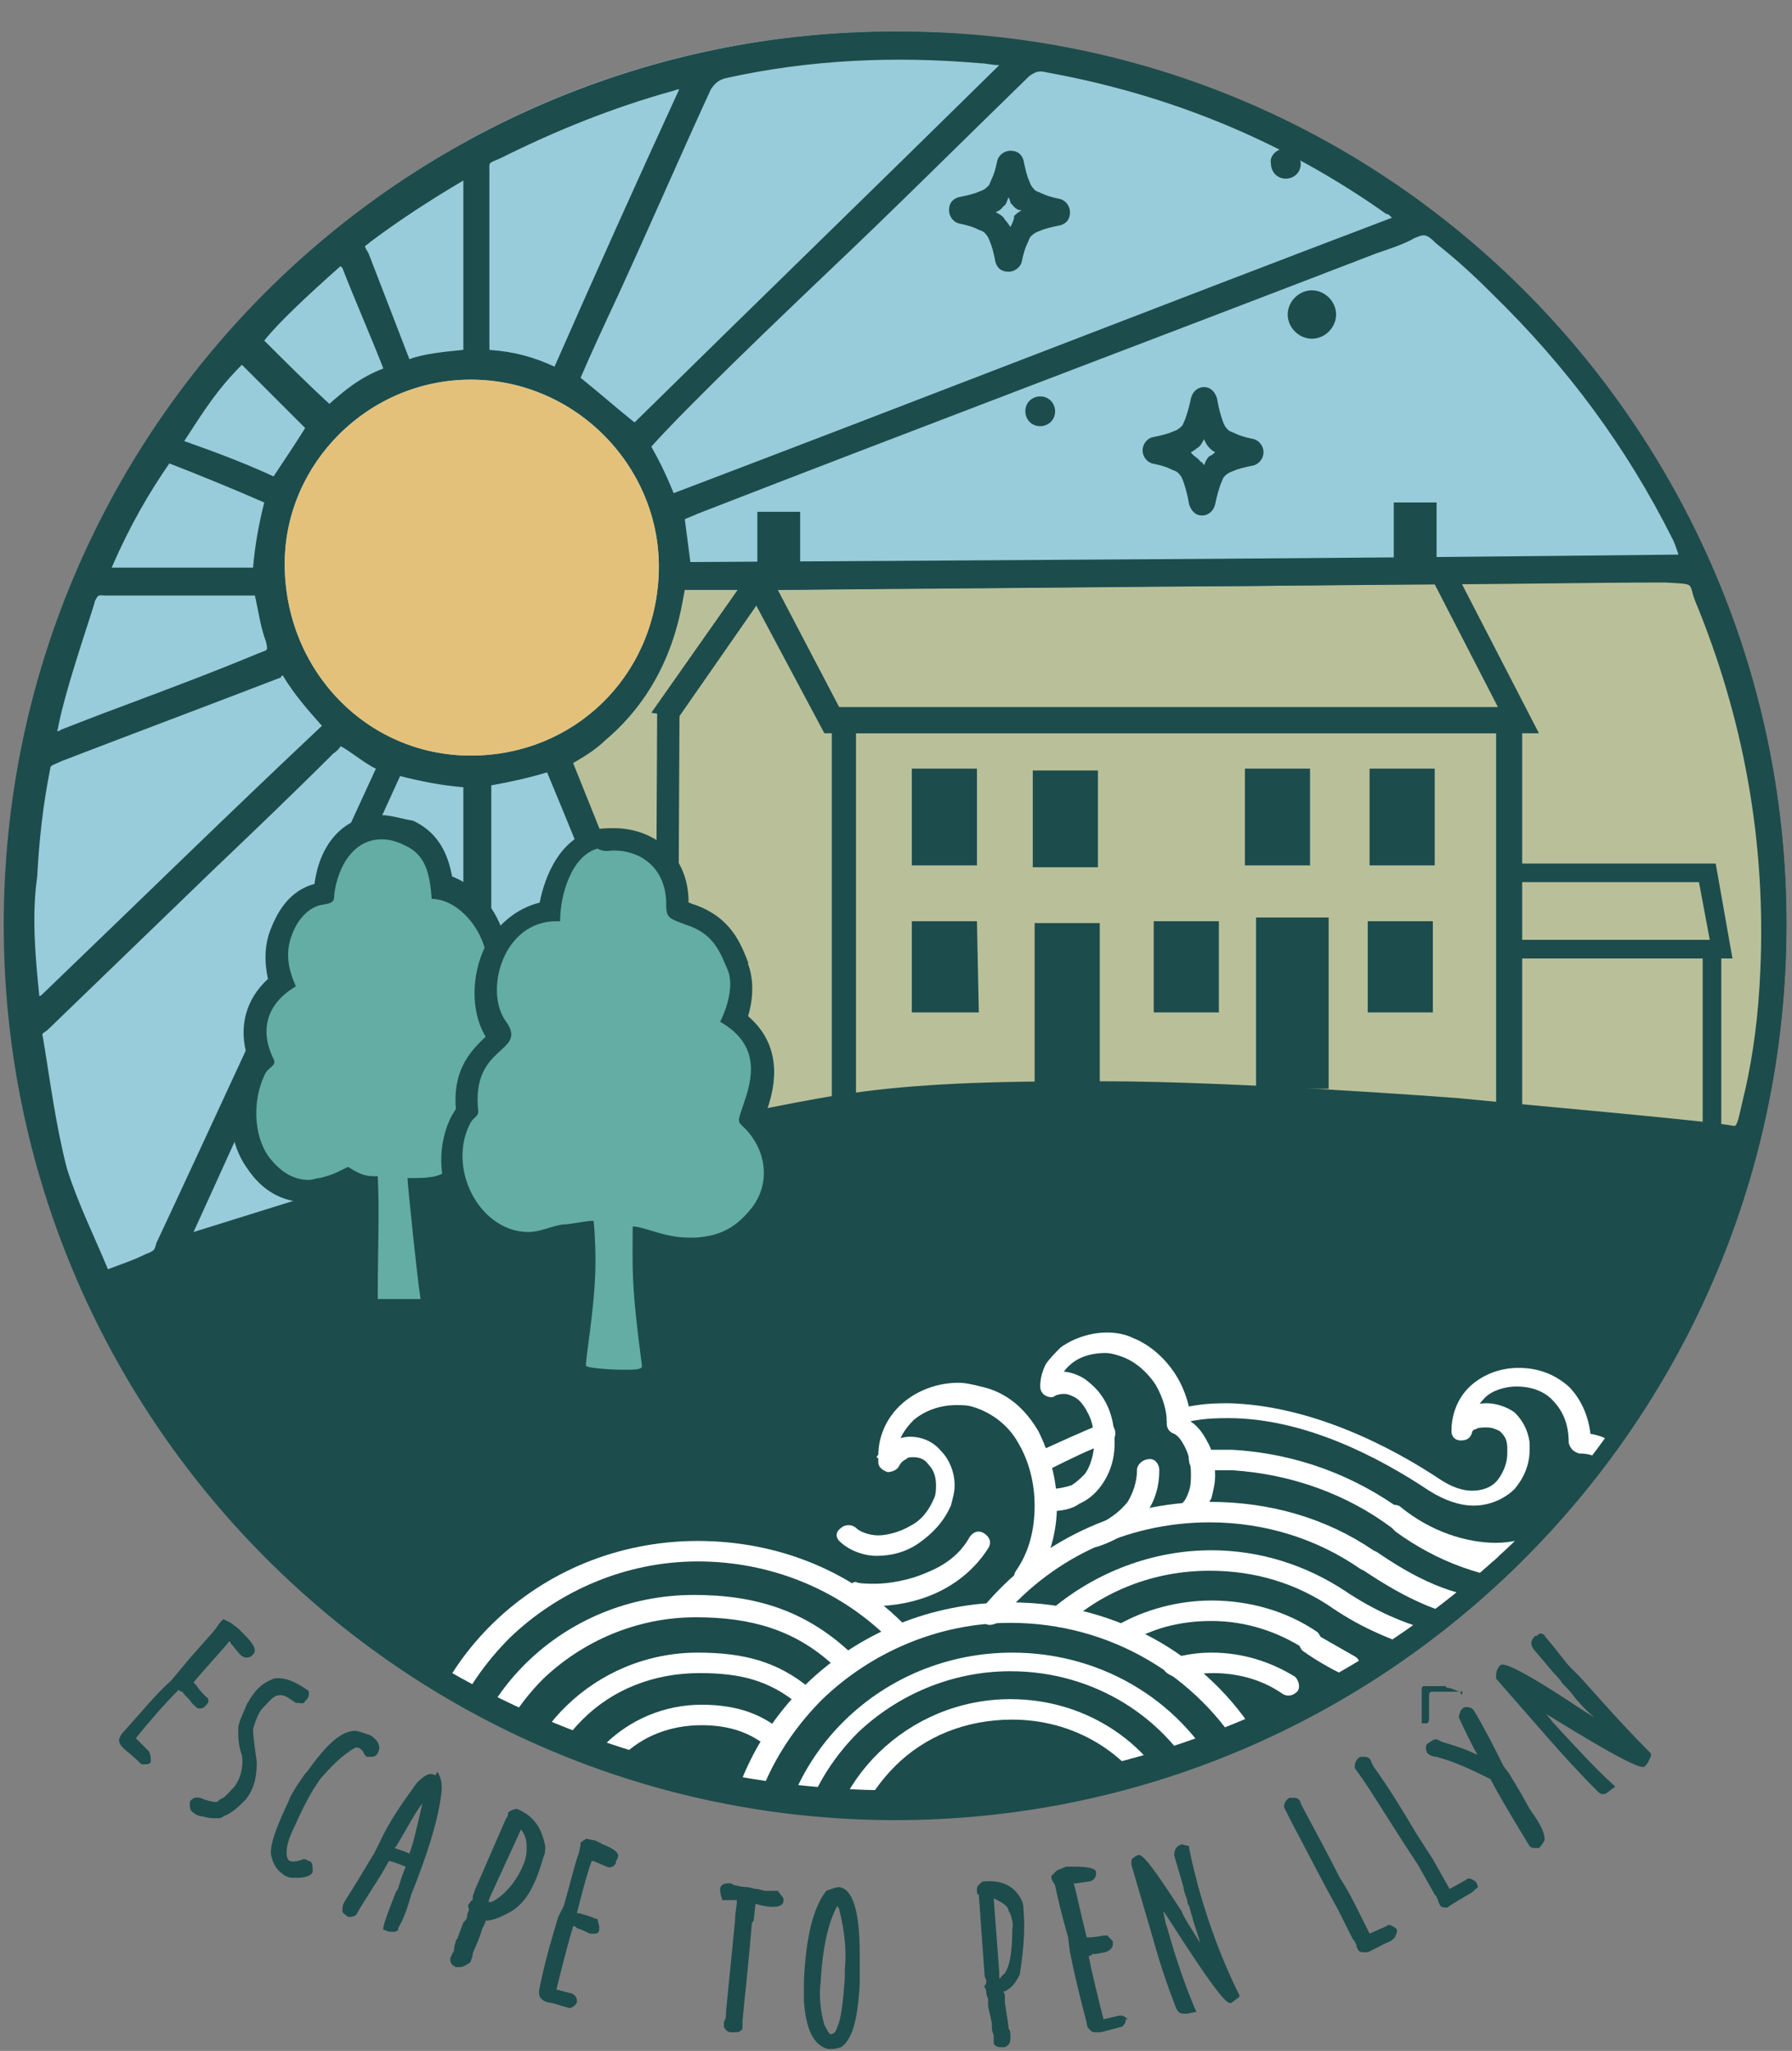 <?xml version="1.0" encoding="utf-8"?>
<!-- Generator: Adobe Illustrator 28.0.0, SVG Export Plug-In . SVG Version: 6.00 Build 0)  -->
<svg version="1.1" id="Layer_1" xmlns="http://www.w3.org/2000/svg" xmlns:xlink="http://www.w3.org/1999/xlink" x="0px" y="0px"
	 viewBox="0 0 96.3 110.2" style="enable-background:new 0 0 96.3 110.2;" xml:space="preserve">
<rect x="0" y="0" width="96.3" height="110.2" fill="#808080" stroke="none"/>
<style type="text/css">
	.st0{fill:#99CCDA;}
	.st1{fill:#1D4C4C;}
	.st2{fill:#B9C099;}
	.st3{fill:#63ADA4;}
	.st4{clip-path:url(#SVGID_00000101066656412184622610000002651242556146631579_);}
	.st5{fill:#FFFFFF;}
	.st6{fill:#E4C17B;}
</style>
<g>
	<g id="G9dMAg.tif_00000168821896954115763680000008926120086645292451_">
		<g>
			<g>
				<path class="st0" d="M48,1.7C21.5,1.7,0.4,23.3,0.4,49.4c0,26.7,21.1,48.2,47.4,48.2c26.8,0.1,47.8-21.7,47.9-48
					C95.7,23.4,74.6,1.7,48,1.7z"/>
			</g>
			<g>
				<path class="st1" d="M48.2,1.7C74.9,1.6,96.1,23.5,96,49.8c-0.1,26.2-21.1,48-48,47.9C21.7,97.7,0.4,76.2,0.5,49.5
					C0.5,23.4,21.6,1.6,48.2,1.7z M90.2,29.8c-0.1-0.3-0.2-0.6-0.3-0.8c-2.5-5-5.7-9.3-9.7-13.2c-1.2-1.2-2-1.9-3-2.7
					c-0.6-0.6-0.7-0.5-1.2-0.3c-0.5,0.3-1.4,0.6-2,0.8c-12.2,4.7-24.4,9.3-36.5,14c-0.2,0.1-0.5,0.2-0.7,0.3
					c0.1,0.8,0.2,1.5,0.3,2.3C54.6,30.1,72.5,30,90.2,29.8z M74.8,11.7c-0.2-0.2-0.2-0.2-0.3-0.2C69,7.6,62.9,5.1,56.3,3.9
					c-0.4-0.1-0.6-0.1-1,0.2c-3.6,3.5-7.2,7.1-10.9,10.6c-2.2,2.1-4.4,4.2-6.6,6.4c-1,1-1.9,1.9-2.8,2.9c0.4,0.7,0.8,1.5,1.2,2.5
					C49.1,21.6,61.9,16.6,74.8,11.7z M25.3,20.4c-5.5,0-10,4.5-10,9.9c0,5.7,4.4,10.3,10,10.3c5.5,0,9.9-4.2,10.1-9.8
					C35.6,25.2,31,20.4,25.3,20.4z M5.8,68.2c0.8-0.3,1.4-0.5,2-0.8c0.5-0.2,0.5-0.2,0.6-0.6c1.7-3.6,11.4-24.6,11.8-25.5
					c-0.5-0.2-1.6-1.1-1.9-1.2c0,0-0.1,0.2-0.4,0.4c-2.1,2.1-4.3,4.2-6.5,6.3c-2.9,2.8-5.9,5.7-8.8,8.5c-0.2,0.2-0.4,0.2-0.3,0.4
					c0.4,2.4,0.7,4.8,1.3,7.1C4.2,64.7,5.1,66.5,5.8,68.2z M24.9,61.7c0-6.5,0-13,0-19.4c-1.2-0.1-2.2-0.3-3.4-0.6
					c-3.7,8.1-7.4,16.4-11.1,24.5C15.2,64.7,20,63.2,24.9,61.7z M53.7,3.5c-0.4,0-0.7-0.1-1-0.1C48.1,3,43.5,3.2,39,4.2
					c-0.4,0.1-0.6,0.3-0.8,0.6c-1.7,3.7-3.3,7.4-5,11.1c-0.7,1.5-1.4,3-2,4.4c1,0.8,1.9,1.6,2.9,2.4C40.5,16.4,47.1,10,53.7,3.5z
					 M36.8,59.6c-2.5-6-4.9-12.1-7.4-18.1c-1,0.3-1.9,0.5-3,0.7c0,6.4,0,12.8,0,19.2C29.9,60.8,33.3,60.2,36.8,59.6z M2.1,53.4
					c0,0.1,0,0.2,0.2,0c5-4.8,10-9.7,15-14.4c-0.8-0.9-1.5-1.7-2.1-2.7c0,0-0.1,0-0.1,0.1c-3.9,1.5-7.9,3-11.8,4.5
					c-0.4,0.2-0.6,0.2-0.6,0.4c-0.4,2-0.6,3.9-0.7,5.8C1.7,49.2,1.9,51.4,2.1,53.4z M36.5,4.8c-0.2,0-0.3,0.1-0.4,0.1
					c-3.2,0.9-6.2,2.1-9.2,3.6c-0.7,0.3-0.6,0.2-0.6,0.7c0,3,0,6.1,0,9.1c0,0.2,0,0.4,0,0.5c1.4,0.1,2.4,0.4,3.5,0.9
					C32,14.7,34.2,9.8,36.5,4.8z M3.1,39.2c-0.1,0.2,0.2,0,0.2,0s2.3-0.9,3.4-1.3c2.4-0.9,4.8-1.8,7.2-2.8c0.5-0.2,0.5-0.1,0.4-0.6
					c-0.3-0.8-0.4-1.6-0.6-2.5c0,0,0,0-0.1,0c-2.6,0-5.3,0-7.9,0c-0.4,0-0.4-0.1-0.6,0.3C5,32.8,3.5,37,3.1,39.2z M24.9,9.7
					C24.8,9.6,24.8,9.6,24.9,9.7c-1.7,1-3.4,2.1-5,3.3c-0.3,0.3-0.4,0.1-0.1,0.6c0.7,1.8,2.2,5.7,2.2,5.7c0.8-0.3,1.9-0.4,2.9-0.5
					C24.9,15.8,24.9,12.8,24.9,9.7z M14.2,27c-1.6-0.7-3.3-1.4-5.1-2.1C8,26.5,7,28.2,6,30.5c2.7,0,5.2,0,7.6,0
					C13.7,29.3,13.9,28.2,14.2,27z M20.6,19.8c-0.7-1.8-1.5-3.6-2.2-5.4c-0.1-0.1,0,0-0.1-0.1c-1.8,1.6-3.3,3-4.1,4
					c1,1,2.3,2.3,3.5,3.4C18.5,21,19.3,20.3,20.6,19.8z M14.7,25.6c0.6-0.9,1.2-1.8,1.7-2.6c-1.1-1.1-2.2-2.2-3.4-3.4
					c-1.3,1.3-2,2.4-3.1,4.1C11.6,24.3,13.2,24.9,14.7,25.6z"/>
			</g>
		</g>
	</g>
	<g>
		<path class="st2" d="M91.1,32.3c-0.4-1,0.1-0.9-1.6-1c-4.2,0-8.6,0.1-12.9,0.1c-4.1,0-8.2,0.1-12.3,0.1c-4.3,0-8.7,0.1-13,0.1
			c-3.8,0-7.5,0.1-11.3,0.1c-1.1,0-2.1,0-3.2,0c-0.2,0.9-0.6,5-4.3,8.1c-0.4,0.4-1,0.8-1.7,1.2c2.5,6.2,4.9,12.3,7.4,18.5
			c0.2,0.4,0.1,0.6,0.4,0.5c2.8-0.4,5.2-1.1,9.1-1.5c3.9-0.4,8-0.4,11.6-0.4c7.2,0,19,0.9,19,0.9c4,0.4,13.3,1.2,14.9,1.5
			c0.2,0,0.3-0.8,0.6-2c0.4-1.8,0.7-3.9,0.8-6.4C94.9,45.2,93.7,38.6,91.1,32.3z"/>
	</g>
	<g>
		<g>
			<path class="st1" d="M81.8,61.2l-37.1-0.8V38h37.1V61.2z M46,59l34.4,0.7V39.4H46V59z"/>
		</g>
		<g>
			<path class="st1" d="M82.7,39.4H44.3l-4.8-9l38.4-0.3L82.7,39.4z M45.1,38h35.4l-3.4-6.6l-35.3,0.3L45.1,38z"/>
		</g>
		<g>
			<rect x="67.5" y="49.3" class="st1" width="3.9" height="9.2"/>
		</g>
		<g>
			<rect x="40.7" y="27.5" class="st1" width="2.3" height="4"/>
		</g>
		<g>
			<rect x="74.9" y="27" class="st1" width="2.3" height="4"/>
		</g>
		<g>
			<rect x="49" y="41.3" class="st1" width="3.5" height="5.2"/>
		</g>
		<g>
			<rect x="73.6" y="41.3" class="st1" width="3.5" height="5.2"/>
		</g>
		<g>
			<rect x="66.9" y="41.3" class="st1" width="3.5" height="5.2"/>
		</g>
		<g>
			<rect x="55.5" y="41.4" class="st1" width="3.5" height="5.2"/>
		</g>
		<g>
			<rect x="73.5" y="49.5" class="st1" width="3.5" height="4.9"/>
		</g>
		<g>
			<rect x="62" y="49.5" class="st1" width="3.5" height="4.9"/>
		</g>
		<g>
			<path class="st1" d="M52.6,54.4H49c0,0,0,0,0,0v-4.9c0,0,0,0,0,0h3.5c0,0,0,0,0,0L52.6,54.4C52.6,54.4,52.6,54.4,52.6,54.4z"/>
		</g>
	</g>
	<g>
		<path class="st3" d="M20.2,70.4h-0.6c0,0,0-1.8,0-2.3c0-1.6,0.1-3,0-4.3c-0.4-0.1-0.8-0.2-1.1-0.4c0,0-0.1,0-0.1,0
			c-0.5,0.2-0.7,0.3-1.3,0.4c-0.2,0-0.5,0.1-0.7,0.1c-1.1,0-2-0.5-2.7-1.5c-0.9-1.3-1-3.4-0.2-5c0.1-0.3,0.3-0.4,0.4-0.6
			c-0.7-1.6-0.3-3.1,1-4.1c-0.3-1-0.3-1.9,0-2.8c0.6-1.5,1.6-1.9,2.2-2c0,0,0,0,0,0c0-0.1,0-0.2,0-0.3c0.3-2,1.5-3.3,3-3.3
			c0.5,0,0.9,0.1,1.4,0.3c1.4,0.6,1.7,1.8,1.8,2.9c0.8,0.2,1.6,0.7,2.2,1.6c0.8,1.2,1.1,2.6,0.8,3.9c1.3,1.1,1.5,2.5,0.9,4.4
			c0,0.1,0.1,0.3,0.2,0.4c0.7,1.4,0.8,3.1,0.1,4.3c-0.5,0.9-1.4,1.4-2.5,1.5c0,0-0.1,0-0.1,0c-0.4,0-0.9-0.1-1.2-0.2c0,0,0,0,0,0
			c-0.5,0.3-1.1,0.4-1.5,0.4c0.1,1,0.3,3.1,0.6,5.8l0.1,0.6l-0.6,0c-0.5,0-0.9,0-1.3,0C21.3,70.4,20.5,70.4,20.2,70.4z"/>
		<g>
			<path class="st1" d="M20.5,45.1c0.4,0,0.8,0.1,1.2,0.3c1.2,0.5,1.4,1.6,1.5,2.9c0,0,0,0,0,0c1.7,0,3.7,2.5,2.8,5.2
				c1.5,1.1,1.6,2.3,1,4c-0.1,0.2,0.1,0.6,0.2,0.8c1.1,2.1,0.4,4.8-1.8,4.9c0,0,0,0-0.1,0c-0.5,0-1.2-0.3-1.3-0.3c0,0,0,0,0,0
				c-0.4,0.4-1.3,0.4-1.8,0.4c-0.2,0-0.3,0-0.3,0c0,0.3,0.5,5.2,0.7,6.5c-0.5,0-0.8,0-1.2,0c-0.3,0-0.7,0-1.1,0c0-2.7,0.1-4.7,0-6.6
				c-0.1,0-0.2,0-0.2,0c-0.6,0-0.9-0.2-1.4-0.5c-0.8,0.4-0.8,0.4-1.5,0.6c-0.2,0-0.4,0.1-0.6,0.1c-0.9,0-1.6-0.5-2.2-1.3
				c-0.8-1.2-0.8-3-0.2-4.3c0.2-0.5,0.7-0.5,0.5-0.9C14,55.5,14.2,54,15.9,53c-0.4-0.9-0.6-1.8-0.2-2.8c0.3-0.8,0.9-1.5,1.7-1.6
				c0.7-0.1,0.5-0.3,0.6-0.8C18.3,46.2,19.2,45.1,20.5,45.1 M20.5,43.8C20.5,43.8,20.5,43.8,20.5,43.8c-1.9,0-3.3,1.4-3.6,3.7
				c-0.8,0.2-1.7,0.8-2.3,2.3c-0.4,0.9-0.4,1.9-0.2,2.8c-1.2,1.1-1.6,2.6-1.1,4.2c-0.1,0.1-0.2,0.3-0.3,0.4
				c-0.9,1.8-0.8,4.1,0.3,5.6c0.8,1.2,1.9,1.8,3.2,1.8c0.3,0,0.5,0,0.8-0.1c0.6-0.1,0.8-0.2,1.2-0.4c0.2,0.1,0.3,0.1,0.5,0.2
				c0,1.2,0,2.4,0,3.8c0,0.5,0,1.1,0,1.6l0,1.3h1.3c0.2,0,0.4,0,0.6,0c0.2,0,0.3,0,0.5,0c0.4,0,0.8,0,1.3,0l1.3-0.1l-0.1-1.3
				c-0.3-2.2-0.5-4.1-0.6-5.2c0.3-0.1,0.6-0.1,0.9-0.3c0.3,0.1,0.7,0.2,1.1,0.2c0,0,0.1,0,0.1,0c1.3-0.1,2.3-0.7,3-1.8
				c0.8-1.4,0.7-3.3-0.1-4.9c0,0,0-0.1-0.1-0.1c0.4-1.4,0.6-3-0.9-4.6c0.2-1.4-0.1-2.9-0.9-4.1c-0.6-0.8-1.3-1.4-2.1-1.7
				c-0.2-1-0.6-2.3-2.1-3C21.6,44,21,43.8,20.5,43.8L20.5,43.8L20.5,43.8z"/>
		</g>
	</g>
	<g>
		<polygon class="st1" points="92.5,61.2 80.9,61.2 80.9,60.3 91.5,60.3 91.5,51.4 80.9,51.4 80.9,50.5 92.5,50.5 		"/>
	</g>
	<g>
		<polygon class="st1" points="93.1,51.5 80.6,51.5 80.7,50.6 91.9,50.6 91.3,47.4 80.7,47.4 80.6,46.4 92.2,46.4 		"/>
	</g>
	<g>
		<polygon class="st1" points="59.1,58.3 55.6,58.3 55.6,57.9 55.6,49.6 55.6,49.6 59.1,49.6 59.1,49.6 59.1,58.3 		"/>
	</g>
	<g>
		<defs>
			<circle id="SVGID_1_" cx="48.1" cy="48.1" r="48.1"/>
		</defs>
		<clipPath id="SVGID_00000096043862677824018730000015559242022541667003_">
			<use xlink:href="#SVGID_1_"  style="overflow:visible;"/>
		</clipPath>
		<g style="clip-path:url(#SVGID_00000096043862677824018730000015559242022541667003_);">
			<g>
				<path class="st5" d="M92.8,80.2c-0.3-0.1-0.6,0-0.8,0.3c-1.2,2.3-2.5,4-3.9,5.3c-2.2,1.9-4.7,3-7.6,3.8
					c-2.9,0.8-6.2,1.5-9.8,2.7c-1.3,0.4-2.5,0.9-3.6,1.5c-0.3,0.1-0.4,0.5-0.2,0.7c0.2,0.3,0.5,0.4,0.8,0.2v0c1-0.5,2.1-1,3.4-1.4
					c4.7-1.5,8.9-2.1,12.6-3.6c1.9-0.7,3.6-1.7,5.2-3.1c1.6-1.4,3-3.2,4.2-5.7"/>
				<path class="st5" d="M94.3,82.6c-1.2,2.3-2.5,4-3.9,5.3c-2.2,1.9-4.7,3-7.6,3.8c-2.9,0.8-6.2,1.5-9.8,2.7
					c-1.8,0.6-3.4,1.3-4.7,2.1c-0.3,0.2-0.3,0.5-0.2,0.8c0.2,0.3,0.5,0.3,0.8,0.2l0,0c1.2-0.8,2.7-1.5,4.4-2
					c4.7-1.5,8.9-2.1,12.6-3.6c1.9-0.7,3.6-1.7,5.2-3.1c1.6-1.4,3-3.2,4.2-5.7"/>
				<path class="st5" d="M92.5,90c-2.2,1.9-4.7,3-7.6,3.8c-2.9,0.8-6.2,1.5-9.8,2.7c-2.6,0.9-4.7,2-6.3,3.2
					c-0.2,0.2-0.3,0.5-0.1,0.8c0.2,0.2,0.6,0.3,0.8,0.1h0c1.5-1.2,3.4-2.2,5.9-3.1c4.7-1.5,8.9-2.1,12.6-3.6
					c1.9-0.7,3.6-1.7,5.2-3.1"/>
				<path class="st5" d="M94.7,92.2c-2.2,1.9-4.7,3-7.6,3.8c-2.9,0.8-6.2,1.5-9.8,2.7c-4.5,1.5-7.3,3.8-9.1,5.9
					c-0.2,0.2-0.2,0.6,0.1,0.8c0.2,0.2,0.6,0.1,0.8-0.1c1.6-2,4.2-4.2,8.5-5.6c4.7-1.5,8.9-2.1,12.6-3.6c1.9-0.7,3.6-1.7,5.2-3.1"/>
				<path class="st5" d="M58.3,101.2h-0.6c0,0.9-0.4,1.7-1,2.3c-0.6,0.6-1.5,1-2.4,1c-0.9,0-1.8-0.4-2.4-1c-0.6-0.6-1-1.4-1-2.3
					c0-0.9,0.4-1.7,1-2.3c0.6-0.6,1.5-1,2.4-1c0.9,0,1.8,0.4,2.4,1c0.6,0.6,1,1.4,1,2.3H58.3h0.6c0-2.4-2-4.4-4.5-4.4
					c-2.5,0-4.5,2-4.5,4.4c0,2.4,2,4.4,4.5,4.4c2.5,0,4.5-2,4.5-4.4H58.3z"/>
				<path class="st5" d="M54.3,110.9c5.3,0,9.6-4,9.9-9c0-0.2,0-0.4,0-0.6c0-1.4-0.3-2.7-0.8-3.9c-0.1-0.3-0.5-0.4-0.7-0.3
					c-0.3,0.1-0.4,0.4-0.3,0.7c0.5,1.1,0.7,2.2,0.7,3.4c0,0.2,0,0.3,0,0.5c-0.3,4.4-4.1,7.9-8.7,7.9c-2.5,0-4.7-1-6.3-2.5
					c-1.6-1.6-2.6-3.7-2.6-6.1c0-2.4,1-4.5,2.6-6.1c1.6-1.6,3.8-2.5,6.3-2.5c3.7,0,6.8,2.2,8,5.3c0.1,0.3,0.4,0.4,0.7,0.3
					c0.3-0.1,0.4-0.4,0.3-0.7c-1.4-3.5-4.9-6-9.1-6c-5.5,0-10,4.4-10,9.7C44.3,106.5,48.8,110.9,54.3,110.9"/>
				<path class="st5" d="M54.3,113.5c6.9,0,12.5-5.4,12.7-12c0-0.1,0-0.2,0-0.3c0-2-0.5-3.9-1.4-5.6c-0.1-0.3-0.5-0.4-0.8-0.2
					c-0.3,0.1-0.4,0.5-0.2,0.7v0c0.8,1.5,1.2,3.3,1.2,5.1c0,0.1,0,0.2,0,0.3c-0.1,6.1-5.3,10.9-11.5,10.9"/>
				<path class="st5" d="M54.3,112.4c-3.2,0-6.1-1.3-8.2-3.3c-2.1-2-3.4-4.9-3.4-8c0-3.1,1.3-5.9,3.4-8c2.1-2,5-3.3,8.2-3.3
					c4.6,0,8.5,2.6,10.3,6.3c0.1,0.3,0.5,0.4,0.8,0.3c0.3-0.1,0.4-0.5,0.3-0.7c-2-4.1-6.3-6.9-11.3-6.9c-7,0-12.7,5.5-12.7,12.4
					c0,6.8,5.7,12.4,12.7,12.4"/>
				<path class="st5" d="M54.3,116.2c8.6,0,15.5-6.7,15.5-15c0-2.6-0.7-5.1-1.9-7.2c-0.2-0.3-0.5-0.4-0.8-0.2
					c-0.3,0.1-0.4,0.5-0.2,0.7c1.1,2,1.8,4.3,1.8,6.7c0,3.7-1.4,7-3.8,9.5c-0.1,0.1-2.3,2.4-4.6,3.2"/>
				<path class="st5" d="M40,101.2c0-3.9,1.6-7.3,4.2-9.9c2.6-2.5,6.2-4.1,10.1-4.1c5.4,0,10.1,2.9,12.6,7.2
					c0.2,0.3,0.5,0.4,0.8,0.2c0.3-0.1,0.4-0.5,0.2-0.7c-2.6-4.7-7.7-7.8-13.6-7.8c-8.6,0-15.5,6.7-15.5,15"/>
				<path class="st5" d="M57.3,87.3c2-1.8,4.7-2.9,7.7-2.9c2.5,0,4.7,0.7,6.6,2c0.3,0.2,0.6,0.1,0.8-0.1c0.2-0.2,0.1-0.6-0.1-0.8
					c-2.1-1.4-4.6-2.2-7.2-2.2c-3.2,0-6.2,1.2-8.5,3.1c-0.2,0.2-0.3,0.6,0,0.8C56.8,87.5,57.1,87.5,57.3,87.3L57.3,87.3z"/>
				<path class="st5" d="M60.6,88.3c1.3-0.8,2.8-1.2,4.5-1.2c1.9,0,3.6,0.6,5,1.5c0.3,0.2,0.6,0.1,0.8-0.1c0.2-0.2,0.1-0.6-0.1-0.8
					c-1.6-1.1-3.6-1.7-5.7-1.7c-1.8,0-3.6,0.5-5,1.3c-0.3,0.2-0.4,0.5-0.2,0.8C60,88.4,60.3,88.5,60.6,88.3L60.6,88.3z"/>
				<path class="st5" d="M63.5,90.1c0.5-0.1,1.1-0.2,1.7-0.2c1.4,0,2.7,0.4,3.7,1.1c0.3,0.2,0.6,0.1,0.8-0.1
					c0.2-0.2,0.1-0.6-0.1-0.8c-1.3-0.8-2.8-1.3-4.5-1.3c-0.7,0-1.4,0.1-2.1,0.3c-0.3,0.1-0.5,0.4-0.4,0.7
					C62.8,90,63.2,90.2,63.5,90.1z"/>
				<path class="st5" d="M84.1,85.4c-1.1,0.3-2.3,0.5-3.5,0.5c-2.5,0-4.7-1.2-6.6-2.5l-0.3,0.5l0.3-0.5l-0.2-0.1l0,0
					c-2.5-1.7-5.5-2.6-8.8-2.6c-4.9,0-9.3,2.2-12.2,5.7c-0.2,0.2-0.2,0.6,0.1,0.8c0.2,0.2,0.6,0.1,0.8-0.1c2.6-3.2,6.7-5.3,11.3-5.3
					c3,0,5.8,0.9,8.1,2.5l0,0l0.2,0.1l0,0c2.1,1.4,4.5,2.7,7.3,2.7c1.3,0,2.6-0.2,3.8-0.5c0.3-0.1,0.5-0.4,0.4-0.7
					C84.7,85.5,84.4,85.3,84.1,85.4z"/>
				<path class="st5" d="M77.3,87.7c-1.8-0.4-3.5-1.2-5-2.2c-0.3-0.2-0.6-0.1-0.8,0.1c-0.2,0.3-0.1,0.6,0.1,0.8
					c1.6,1.1,3.5,1.9,5.4,2.4c0.3,0.1,0.6-0.1,0.7-0.4C77.8,88.1,77.6,87.8,77.3,87.7z"/>
				<path class="st5" d="M72.8,89c-0.7-0.4-1.4-0.8-2.1-1.2c-0.3-0.2-0.6-0.1-0.8,0.1c-0.2,0.2-0.1,0.6,0.1,0.8
					c0.7,0.5,1.4,0.9,2.2,1.3c0.3,0.1,0.6,0,0.8-0.2C73.2,89.4,73,89.1,72.8,89L72.8,89z"/>
				<path class="st5" d="M45.1,82.8c0.5,0.5,1.3,0.8,2,0.8c0.8,0,1.6-0.2,2.3-0.7c0.7-0.5,1.3-1.1,1.7-2c0.1-0.4,0.2-0.7,0.2-1.1
					c0-0.7-0.3-1.4-0.7-1.8c-0.4-0.5-1-0.8-1.7-0.8c-0.3,0-0.7,0.1-1,0.3c-0.3,0.2-0.6,0.5-0.8,0.8l0.5,0.3l0.6-0.1
					c0-0.1,0-0.2,0-0.3c0-0.8,0.4-1.4,0.9-1.9c0.6-0.5,1.4-0.8,2.3-0.8c0.3,0,0.6,0,0.9,0.1c1,0.3,1.9,1,2.4,1.9
					c0.6,1,0.9,2.2,0.9,3.4c0,1.3-0.3,2.5-1,3.5c-0.2,0.3-0.1,0.6,0.2,0.8c0.3,0.2,0.6,0.1,0.8-0.2c0.8-1.2,1.2-2.7,1.2-4.1
					c0-1.4-0.4-2.8-1-4c-0.7-1.2-1.7-2.1-3.1-2.4c-0.4-0.1-0.8-0.2-1.2-0.2c-1.1,0-2.2,0.4-3,1.1c-0.8,0.7-1.3,1.7-1.3,2.8
					c0,0.1,0,0.3,0,0.4c0,0.2,0.2,0.4,0.5,0.5c0.2,0,0.5-0.1,0.6-0.3c0.1-0.2,0.2-0.3,0.4-0.4c0.1-0.1,0.2-0.1,0.4-0.1
					c0.3,0,0.6,0.1,0.8,0.4c0.3,0.3,0.4,0.7,0.4,1.1c0,0.2,0,0.5-0.1,0.7c-0.3,0.7-0.7,1.2-1.3,1.5c-0.5,0.3-1.2,0.5-1.7,0.5
					c-0.5,0-1-0.2-1.2-0.4c-0.2-0.2-0.6-0.2-0.8,0C44.9,82.3,44.9,82.6,45.1,82.8z"/>
				<path class="st5" d="M46.4,86.3c0.2,0,0.4,0,0.6,0c1,0,2.2-0.2,3.3-0.7c1.1-0.5,2.1-1.3,2.8-2.4c0.2-0.3,0.1-0.6-0.2-0.8
					c-0.3-0.2-0.6-0.1-0.8,0.2c-0.5,0.9-1.3,1.5-2.3,1.9c-0.9,0.4-2,0.6-2.8,0.6c-0.2,0-0.9,0-1-0.1c-0.3,0-0.2,0.2-0.2,0.5
					C45.7,86,46.1,86.3,46.4,86.3z"/>
				<path class="st5" d="M56.4,81.2c0.6,0,1.2-0.1,1.6-0.4c0.7-0.3,1.2-0.9,1.5-1.5c0.3-0.6,0.4-1.2,0.4-1.8c0-0.9-0.2-1.8-0.7-2.5
					c-0.2-0.3-0.5-0.6-0.9-0.9c-0.3-0.2-0.8-0.4-1.2-0.4c-0.3,0-0.7,0.1-1,0.2l0.2,0.5l0.6,0l0,0c0-0.2,0.1-0.4,0.2-0.6
					c0.2-0.3,0.5-0.6,0.9-0.8c0.4-0.2,0.9-0.3,1.4-0.3c0.3,0,0.6,0.1,0.9,0.2c0.8,0.3,1.4,0.9,1.8,1.5c0.4,0.7,0.6,1.4,0.6,2
					c0,0,0,0.1,0,0.1c0,0.2,0.1,0.4,0.3,0.5c0.3,0.1,0.5,0.4,0.7,0.8c0.2,0.4,0.3,0.9,0.3,1.4c0,0.3,0,0.6-0.1,0.9
					c-0.1,0.3-0.2,0.5-0.3,0.6c-0.2,0.2-0.2,0.6,0,0.8c0.2,0.2,0.6,0.2,0.8,0c0.3-0.3,0.5-0.6,0.7-1c0.1-0.4,0.2-0.8,0.2-1.2
					c0-0.6-0.1-1.3-0.4-1.8c-0.3-0.6-0.7-1.1-1.3-1.3l-0.2,0.5l0.6,0c0-0.1,0-0.1,0-0.2c0-0.8-0.3-1.8-0.8-2.6
					c-0.5-0.8-1.3-1.6-2.3-2c-0.4-0.2-0.9-0.3-1.4-0.3c-0.9,0-1.8,0.3-2.5,0.8c-0.3,0.3-0.6,0.6-0.8,0.9c-0.2,0.4-0.3,0.8-0.3,1.2
					l0,0c0,0.2,0.1,0.4,0.3,0.5c0.2,0.1,0.4,0.1,0.5,0c0.2-0.1,0.4-0.1,0.5-0.1c0.2,0,0.4,0.1,0.6,0.2c0.3,0.2,0.5,0.5,0.7,0.9
					c0.2,0.4,0.3,0.9,0.3,1.5c0,0.6-0.2,1.3-0.5,1.7c-0.2,0.2-0.4,0.4-0.7,0.6c-0.3,0.1-0.7,0.2-1.1,0.2c-0.3,0-0.6,0.2-0.6,0.6
					C55.8,80.9,56.1,81.2,56.4,81.2z"/>
				<path class="st5" d="M61.1,79c0,0.6-0.2,1.2-0.5,1.7c-0.4,0.5-1,1-2,1.4c-0.3,0.1-0.4,0.4-0.3,0.7c0.1,0.3,0.4,0.4,0.7,0.3
					c1.2-0.4,2-1,2.6-1.8c0.5-0.7,0.7-1.5,0.7-2.3c0-0.3-0.2-0.6-0.5-0.6C61.4,78.4,61.1,78.7,61.1,79z"/>
				<path class="st5" d="M86,83.6c-0.8,0.2-1.7,0.3-2.6,0.3c-0.2,0-0.5,0-0.7,0c-2.7-0.1-5.1-1.1-7.1-2.5l-0.3,0.4l0.3-0.4l-0.2-0.2
					l0,0c-2.6-1.9-5.7-3.1-9.2-3.3c-0.3,0-0.6,0-0.9,0c-0.3,0-0.6,0-0.9,0c-0.3,0-0.6,0.3-0.5,0.6c0,0.3,0.3,0.5,0.6,0.5
					c0.3,0,0.6,0,0.9,0c0.3,0,0.6,0,0.8,0c3.2,0.2,6.2,1.3,8.6,3.1l0,0l0.2,0.2l0,0c2.2,1.6,4.8,2.6,7.7,2.7c0.3,0,0.5,0,0.7,0
					c1,0,1.9-0.1,2.8-0.3c0.3-0.1,0.5-0.4,0.4-0.7C86.6,83.7,86.3,83.5,86,83.6z"/>
				<path class="st5" d="M63.3,76.5c1-0.2,1.4-0.3,2.7-0.3c4.1,0,8.1,2.1,10.8,3.9c0.8,0.5,1.6,0.8,2.4,0.8c0.9,0,1.7-0.4,2.2-0.9
					c0.5-0.6,0.8-1.3,0.8-2.1c0-0.1,0-0.3,0-0.4c-0.1-0.7-0.4-1.2-0.8-1.6c-0.4-0.3-1-0.5-1.5-0.5c-0.4,0-0.8,0.1-1.1,0.3
					c-0.3,0.2-0.6,0.5-0.8,0.9l0.5,0.2h0.6c0-0.8,0.3-1.3,0.7-1.7c0.4-0.4,1.1-0.6,1.7-0.6c0.7,0,1.4,0.2,1.9,0.7
					c0.5,0.5,0.9,1.2,0.9,2.3c0,0.1,0.1,0.3,0.2,0.4c0.1,0.1,0.3,0.2,0.4,0.2c0.4,0,0.7,0.1,0.9,0.2c0.4,0.2,0.6,0.4,0.8,0.8
					c0.2,0.4,0.3,0.8,0.3,1.3c0,0.9-0.4,1.9-0.9,2.5c-0.2,0.2-0.2,0.6,0,0.8c0.2,0.2,0.6,0.2,0.8,0c0.8-0.8,1.2-2.1,1.2-3.3
					c0-0.8-0.2-1.7-0.7-2.3c-0.3-0.3-0.6-0.6-1-0.8c-0.4-0.2-0.9-0.3-1.4-0.3v0.6h0.6c0-1.3-0.5-2.4-1.2-3.1c-0.8-0.7-1.7-1-2.7-1
					c-0.9,0-1.8,0.3-2.5,0.9c-0.7,0.6-1.1,1.5-1.1,2.5c0,0.3,0.2,0.5,0.5,0.5c0.3,0,0.5-0.1,0.6-0.4c0-0.1,0.1-0.2,0.2-0.2
					c0.1-0.1,0.4-0.1,0.6-0.1c0.3,0,0.5,0.1,0.7,0.2c0.2,0.2,0.4,0.4,0.4,0.9c0,0.1,0,0.2,0,0.3c0,0.5-0.2,1-0.5,1.4
					c-0.3,0.4-0.8,0.6-1.4,0.6c-0.5,0-1.1-0.2-1.7-0.6c-2.7-1.8-7-4-11.4-4.1c-1.3,0-1.7,0.1-2.8,0.3c-0.3,0.1-0.5,0.3-0.5,0.6
					C62.7,76.3,63,76.5,63.3,76.5z"/>
				<path class="st5" d="M56.3,79c1.2-0.6,2.2-1.1,3.3-1.5c0.3-0.1,0.4-0.4,0.3-0.7c-0.1-0.3-0.4-0.4-0.7-0.3
					C58,77,56.9,77.5,55.8,78c-0.3,0.1-0.4,0.5-0.3,0.7C55.6,79,56,79.2,56.3,79L56.3,79z"/>
				<path class="st5" d="M74.5,81.8c1.8,1.4,3.9,2.1,5.8,2.1c1,0,2-0.2,2.8-0.6c0.8-0.4,1.1-0.2,1.6-1c0.1-0.3,0-0.6-0.2-0.7
					c-0.3-0.1-0.3-0.2-0.6,0.1c-0.2,0.2-0.6,0.4-1.2,0.7c-0.7,0.3-1.5,0.5-2.3,0.5c-1.6,0-3.5-0.6-5.1-1.9c-0.2-0.2-0.6-0.2-0.8,0.1
					C74.2,81.3,74.2,81.6,74.5,81.8L74.5,81.8z"/>
			</g>
			<path class="st5" d="M25.8,98.2c0-3.1,1.3-5.9,3.4-8c2.1-2,5-3.3,8.2-3.3c3,0,5.3,0.7,7.3,2.5c0.5,0.5,1.5-0.2,0.9-0.7
				c-2.3-2.1-4.9-3-8.3-3c-7,0-12.7,5.5-12.7,12.4"/>
			<path class="st5" d="M23.2,97.9c0-3.9,1.6-7.3,4.2-9.9c2.6-2.5,6.2-4.1,10.1-4.1c3.9,0,7.5,1.5,10.1,4c0.5,0.5,1.6,0,1.1-0.5
				c-2.8-2.9-6.8-4.6-11.2-4.6c-8.6,0-15.5,6.7-15.5,15"/>
			<path class="st5" d="M28.7,98.5c0-2.4,1-4.5,2.6-6.1c1.6-1.6,3.8-2.5,6.3-2.5c2.2,0,3.7,0.4,5.2,1.6c0.5,0.4,1.3-0.3,0.7-0.8
				c-1.7-1.4-3.5-1.9-6-1.9c-5.5,0-10,4.4-10,9.7"/>
			<path class="st5" d="M31.6,98.6c0-1.6,0.7-3.1,1.8-4.2c1.1-1.1,2.6-1.7,4.3-1.7c1.5,0,2.7,0.4,3.7,1.3c0.4,0.4,1.2-0.5,0.6-1
				c-1.2-1-2.6-1.4-4.3-1.4c-4,0-7.3,3.2-7.3,7.1"/>
		</g>
	</g>
	<path class="st1" d="M48.1,2.7c6.3,0,12.5,1.2,18.3,3.7C72,8.7,77,12.1,81.3,16.5c4.3,4.3,7.7,9.4,10.1,15c2.4,5.8,3.7,12,3.7,18.3
		s-1.2,12.5-3.7,18.3c-2.4,5.6-5.7,10.6-10.1,15C77,87.3,72,90.7,66.4,93.1c-5.8,2.5-11.9,3.7-18.3,3.7s-12.5-1.2-18.3-3.7
		c-5.6-2.4-10.6-5.8-14.9-10.1c-4.3-4.3-7.7-9.4-10.1-15c-2.4-5.8-3.7-12-3.7-18.3s1.2-12.5,3.7-18.3c2.4-5.6,5.7-10.6,10.1-15
		c4.3-4.3,9.3-7.7,14.9-10.1C35.6,3.9,41.8,2.7,48.1,2.7 M48.1,1.7C21.6,1.7,0.2,23.2,0.2,49.7c0,26.5,21.5,48.1,47.9,48.1
		S96,76.3,96,49.7C96,23.2,74.6,1.7,48.1,1.7L48.1,1.7z"/>
	<g>
		<polygon class="st1" points="36.4,38.5 35,38.3 40.2,30.9 41.3,31.6 36.5,38.5 36.5,38.6 		"/>
	</g>
	<g>
		
			<rect x="31" y="42.4" transform="matrix(4.971529e-03 -1 1 4.971529e-03 -7.287 78.707)" class="st1" width="9.8" height="1.2"/>
	</g>
	<g>
		<path class="st3" d="M33.6,74.5c-0.1,0-2,0-2.4-0.4c-0.3-0.3-0.2-0.5-0.1-1.7c0.2-1.1,0.4-2.9,0.4-4.4c0-0.1,0-0.8,0-1.5
			c-0.3,0-0.6,0.1-0.7,0.1l-0.2,0c-0.2,0-0.4,0.1-0.6,0.2C29.5,66.9,29,67,28.6,67c0,0-0.1,0-0.1,0c-1.4-0.1-2.7-0.9-3.4-2.3
			c-0.8-1.5-0.9-3.2-0.1-4.5c0.1-0.2,0.2-0.3,0.3-0.4c-0.2-2.1,0.8-3.1,1.4-3.6c0.1-0.1,0.4-0.3,0.4-0.4c0,0,0-0.1-0.2-0.3
			c-0.8-1.1-0.8-2.9-0.1-4.4c0.6-1.2,1.6-1.9,2.9-2c0.2-1.4,0.8-3.4,2.5-3.9c0.3-0.1,0.6-0.1,0.9-0.1c1.6,0,3.3,1,3.5,3.3l0,0.1
			c0,0.1,0,0.3,0,0.4c0.1,0.1,0.5,0.2,0.7,0.3c1.8,0.6,2.2,1.8,2.5,2.8l0,0.1c0.3,0.8,0.2,1.8-0.2,2.8c1.9,1.4,1.6,3.3,1.1,4.7
			l-0.1,0.3c0,0.1-0.1,0.3-0.1,0.4c0,0,0,0,0,0c0,0.1,0.1,0.1,0.2,0.2c1.3,1.4,1.5,3.5,0.4,5c-0.8,1.2-1.9,1.7-3.4,1.9
			c-0.2,0-0.3,0-0.5,0c-0.9,0-1.7-0.2-2.3-0.4c0,0-0.1,0-0.1,0c0,0.1,0,0.2,0,0.3c0,1.5,0,2.6,0.5,6.3c0,0.2,0,0.4-0.2,0.6
			C34.8,74.4,34.4,74.5,33.6,74.5z"/>
		<g>
			<path class="st1" d="M33,45.7c1.3,0,2.7,0.8,2.8,2.7c0,0.9,0,0.9,1.1,1.3c1.5,0.5,1.8,1.5,2.2,2.4c0.3,0.7,0.1,1.8-0.4,2.8
				c1.9,1.1,1.9,2.6,1.3,4.3c-0.4,1.2-0.4,1,0.1,1.5c1.1,1.2,1.3,2.9,0.3,4.2c-0.8,1-1.6,1.5-3,1.6c-0.1,0-0.3,0-0.4,0
				c-1.3,0-2.4-0.6-3-0.6c0,0,0,0,0,0c0,2.3-0.1,3,0.5,7.5c0,0.2-0.4,0.2-1,0.2c-0.8,0-1.9-0.1-2-0.2c-0.1-0.1,0.5-3.2,0.5-5.6
				c0-0.1,0-1.3-0.1-2.2c0,0,0,0-0.1,0c-0.3,0-1.2,0.2-1.6,0.2c-0.6,0.1-1.2,0.4-1.8,0.4c0,0-0.1,0-0.1,0c-2.6-0.1-4.3-3.5-3-5.9
				c0.2-0.3,0.4-0.3,0.4-0.6c-0.4-3.6,2.7-3.1,1.5-4.8c-1.2-1.6-0.2-5.4,2.7-5.4c0.1,0,0.1,0,0.2,0c0-1.4,0.6-3.5,2-3.9
				C32.5,45.8,32.7,45.7,33,45.7 M33,44.5c-0.4,0-0.7,0-1.1,0.1c-1.8,0.5-2.6,2.4-2.9,3.9c-1.2,0.3-2.2,1.1-2.9,2.3
				c-0.8,1.6-0.8,3.6,0,4.9c0,0,0,0,0,0c-0.6,0.6-1.8,1.6-1.6,3.9c-0.1,0.1-0.1,0.2-0.2,0.3c-0.8,1.5-0.8,3.5,0.1,5.1
				c0.9,1.5,2.3,2.5,3.9,2.6c0.1,0,0.1,0,0.2,0c0.5,0,1-0.1,1.5-0.2c0.2-0.1,0.4-0.1,0.6-0.1l0.2,0c0,0,0,0,0,0c0,0.4,0,0.8,0,0.8
				c0,1.5-0.2,3.2-0.4,4.3c-0.2,1.3-0.2,1.7,0.3,2.2c0.6,0.5,2.3,0.5,2.9,0.5c0.8,0,1.5-0.1,1.9-0.6c0.3-0.3,0.4-0.7,0.3-1.1
				c-0.4-3.2-0.5-4.4-0.5-5.7c0.5,0.1,1.1,0.2,1.8,0.2c0.2,0,0.4,0,0.6,0c1.7-0.2,2.9-0.8,3.8-2.1c1.3-1.8,1.1-4.1-0.4-5.8
				c0,0,0,0,0,0l0.1-0.3c0.3-0.9,1.1-3.3-1-5.1c0.3-1,0.3-2,0-2.8l0-0.1c-0.4-1-0.9-2.4-2.9-3.1c-0.1,0-0.2-0.1-0.3-0.1c0,0,0,0,0,0
				l0-0.1l0-0.1C36.9,45.7,34.9,44.5,33,44.5L33,44.5z"/>
		</g>
	</g>
	<g>
		<path class="st1" d="M10.7,91.8c0.1,0,0.2,0,0.3-0.1l0.1-0.1c0,0,0.1-0.1,0.1-0.2c0-0.2-0.1-0.2-0.1-0.2c-0.2-0.2-0.4-0.4-0.6-0.7
			l0,0c0,0-0.1-0.1-0.1-0.1c1.1-1.3,1.8-2,1.9-2.2c0.1,0,0.1,0.1,0.1,0.1l0.5,0.6c0.2,0.2,0.4,0.2,0.6,0.1l0.1-0.1
			c0.2-0.2,0.1-0.5-0.5-1.1l-0.1-0.1c0,0,0,0,0,0c0,0,0,0-0.1-0.1l-0.1-0.1l-0.4-0.3L12,87l-0.1,0.1c0,0-0.1,0.1-0.3,0.4
			c-0.3,0.4-1,1.1-1.9,2.2l-0.5,0.6C8.4,91,7.6,92,6.6,93.1c-0.1,0.1-0.2,0.3-0.2,0.4c0,0.2,0.1,0.3,0.3,0.5
			c0.1,0.1,0.4,0.3,0.9,0.8l0,0l0,0c0.1,0,0.1,0,0.2,0c0.1,0,0.2,0,0.3-0.1l0,0l0-0.1c0-0.2,0-0.3-0.1-0.5l-0.1-0.1
			c-0.1-0.1-0.3-0.3-0.6-0.6l0,0l0,0c0.8-1,1.6-1.9,2.3-2.6c0,0,0.1,0.1,0.2,0.1c0.2,0.3,0.4,0.4,0.5,0.6
			C10.5,91.7,10.6,91.8,10.7,91.8z"/>
		<path class="st1" d="M15.6,91.3l0.3,0.2l0.1,0c0.2,0,0.3,0.1,0.4-0.1l0.1-0.1c0,0,0.1-0.1,0.1-0.3c0-0.2-0.1-0.2-0.1-0.2
			c-0.7-0.5-1.3-0.7-1.8-0.6c-0.5,0.2-0.9,0.5-1.2,1c-0.1,0.1-0.1,0.2-0.2,0.3c-0.3,0.7-0.5,1.1-0.5,1.4c0,0.4,0,0.9,0.2,1.4
			c0.1,0.7-0.1,1.3-0.4,1.7c-0.3,0.3-0.5,0.6-0.8,0.7l-0.1,0.1c0,0-0.1,0.1-0.7-0.1c-0.4-0.2-0.6-0.1-0.7,0l-0.1,0.1l0,0.1
			c0,0.2,0,0.4,0.2,0.5c0.1,0.1,0.3,0.2,0.5,0.2c0.3,0.1,0.5,0.1,0.7,0.1c0.2,0,0.3,0,0.4-0.1c0.5-0.2,0.8-0.5,1.2-0.9
			c0.4-0.5,0.6-1.1,0.6-2c-0.2-1.4-0.2-1.7-0.2-1.8c0.2-0.7,0.4-1,0.5-1.1c0.3-0.3,0.5-0.6,0.8-0.7C15,91.1,15.2,91,15.6,91.3z"/>
		<path class="st1" d="M19.1,93.9c0.1,0,0.2,0,0.3,0.1c0,0,0.1,0.1,0.1,0.1l0.1,0.2l0.1,0.1l0.2,0c0.1,0,0.3,0,0.4-0.2
			c0.1-0.2,0.2-0.5-0.3-0.9l-0.2-0.1c-0.1,0-0.2-0.1-0.7-0.2c-0.8,0-1.6,0.8-2.6,2.2l-0.1,0.1c-0.5,0.7-0.8,1.2-0.9,1.5
			c-1,2.1-1,2.7-0.9,3c0.1,0.4,0.3,0.7,0.6,0.9l0,0c0.1,0.1,0.3,0.2,0.6,0.2c0.1,0,0.1,0,0.1,0c0.5,0,0.8-0.1,0.9-0.3l0-0.1l0-0.1
			c0-0.3-0.1-0.4-0.2-0.4l-0.2-0.1l-0.1,0c-0.5,0.2-0.7,0.1-0.7,0.1c-0.1,0-0.2-0.2-0.2-0.4c0-0.2,0-0.6,0.4-1.4
			c0.4-0.9,0.8-1.7,1.2-2.3l0.2-0.3C17.8,94.9,18.4,94.3,19.1,93.9L19.1,93.9z"/>
		<path class="st1" d="M23.4,95.4c-0.3-0.2-0.6,0-1,0.4c-0.8,1.1-1.5,2.1-2,3.2c-0.1,0.2-0.2,0.4-0.3,0.6c-0.2,0.3-0.7,1.2-1.6,2.6
			c-0.1,0.2-0.1,0.3-0.1,0.5c0,0.1,0.2,0.2,0.3,0.3l0,0l0,0c0.2,0,0.4,0,0.5-0.2c0-0.1,0.1-0.1,0.1-0.2l1.2-1.9l0.4-0.7
			c0.1,0,0.4,0.1,0.9,0.3c-0.4,1-0.4,1.3-0.5,1.3c-0.6,1.5-0.7,1.9-0.7,2l0,0.1l0.1,0c0.1,0.1,0.3,0.1,0.4,0.1c0.1,0,0.2,0,0.3-0.1
			l0-0.1c0.3-0.5,0.5-1.1,0.7-1.8c0.8-2,1.4-3.8,1.6-5.3c0.1-0.6,0-1-0.2-1.3L23.4,95.4z M22.7,96.9c-0.3,1.3-0.5,2.2-0.7,2.7
			c-0.2-0.1-0.5-0.2-0.8-0.3l0.1-0.1C21.9,98.2,22.3,97.4,22.7,96.9z"/>
		<path class="st1" d="M27.8,97.2L27.8,97.2L27.8,97.2c-0.2,0-0.4,0.1-0.5,0.2l0,0.1c0,0.1-0.1,0.2-0.1,0.2l-1.7,3.9
			c0,0.1-0.1,0.2-0.1,0.4l0,0c0,0,0,0.1,0,0.1c-0.1,0-0.1,0.1-0.2,0.2l0,0c-0.1,0.1,0,0.2,0,0.3c0,0.1-0.1,0.2-0.1,0.4
			c0,0.1-0.1,0.2-0.2,0.3l-0.3,0.8c0,0.1-0.1,0.1-0.1,0.2c-0.1,0.3-0.1,0.4-0.1,0.5l-0.2,0.4l0,0.1c0,0.2,0.1,0.3,0.3,0.4l0.1,0
			l0.1,0c0,0,0,0,0,0c0.2,0,0.3-0.1,0.5-0.2l0.1-0.1c0-0.1,0.1-0.2,0.1-0.4c0-0.1,0.2-0.4,0.5-1.3c0,0,0-0.1,0.1-0.2
			c0-0.1,0.1-0.2,0.1-0.3c0,0,0,0,0,0l0,0l0,0c0.4,0,0.8-0.2,1.2-0.4c1-0.5,1.5-1.6,1.9-3c0.1-0.2,0.1-0.4,0.1-0.6
			C29.1,98.2,28.7,97.6,27.8,97.2z M26.3,102l1.7-3.7c0,0,0,0,0,0c0.3,0.4,0.3,0.7,0.3,1c0,0.1,0,0.4-0.1,0.7
			c-0.5,1.4-1.5,2.1-1.8,2.2c0,0-0.1,0-0.1,0C26.2,102.2,26.3,102.1,26.3,102z M25.8,102.9C25.8,102.9,25.8,102.9,25.8,102.9
			L25.8,102.9L25.8,102.9z"/>
		<path class="st1" d="M32.4,99.1L32.4,99.1C32.3,99.1,32.3,99.1,32.4,99.1c-0.1,0-0.1-0.1-0.2-0.1l-0.2-0.1l-0.5-0.1L31.2,99l0,0.1
			c0,0,0,0.1-0.1,0.5c-0.2,0.5-0.4,1.4-0.8,2.8L30,103c-0.3,1-0.7,2.3-1,3.8c-0.1,0.4,0,0.7,0.5,0.8c0.1,0,0.4,0.1,1.1,0.3l0,0l0,0
			c0.1,0,0.3-0.1,0.4-0.3l0-0.1l0,0c0-0.2-0.1-0.3-0.3-0.4l0,0c-0.1,0-0.4-0.1-0.8-0.2l0,0l0,0c0.3-1.2,0.6-2.4,0.9-3.4
			c0.1,0,0.1,0,0.2,0.1c0.3,0.1,0.5,0.2,0.7,0.3c0.1,0,0.2,0,0.3,0c0.1,0,0.2-0.1,0.2-0.2l0-0.2l-0.1-0.4l-0.1,0
			c-0.2-0.1-0.5-0.2-0.9-0.3l0,0c0,0-0.1,0-0.1,0c0.4-1.6,0.7-2.6,0.8-2.8c0.1,0,0.1,0,0.1,0l0.7,0.3c0.2,0.1,0.4,0,0.5-0.2l0-0.1
			C33.4,99.6,33.1,99.4,32.4,99.1z"/>
		<path class="st1" d="M41.8,101.6c-0.3,0-0.5,0-0.7,0l-0.4-0.1l-0.1,0l-0.4-0.1c-0.1,0-0.3,0-0.7-0.1c0,0-0.1,0-0.2-0.1l-0.1,0
			l-0.1,0c-0.2,0-0.4,0.1-0.4,0.3c0,0.1,0,0.3,0.1,0.5l0,0.1l0.8,0c0,0.3-0.1,0.7-0.1,1.1c-0.3,3.1-0.5,4.9-0.5,5.2
			c0,0.1-0.1,0.2-0.1,0.3l0,0.1l0,0.1c0.1,0.2,0.2,0.3,0.4,0.3l0.1,0c0,0,0,0,0.1,0c0.1,0,0.3,0,0.4-0.2l0,0l0-0.1l0-0.1
			c0-0.1,0-0.1,0-0.2c0.1-1.1,0.3-2.8,0.5-5.2c0,0,0-0.1,0.1-0.2l0.1-0.9l0.4,0.1c0.5,0.1,1,0.1,1.1-0.2l0-0.2L41.8,101.6
			L41.8,101.6z"/>
		<path class="st1" d="M45.1,101.4c-0.2,0-0.4,0.1-0.7,0.2l0,0c-0.7,0.9-1.1,2.5-1.2,4.9l0,1c0.1,1.5,0.5,2.4,1.3,2.6l0.2,0
			c0,0,0,0,0,0c0.1,0,0.2,0,0.5-0.1l0,0c0.6-0.4,0.9-1.5,1-3.4c0,0,0-0.1,0-0.1c0,0,0-0.1,0-0.2c0-0.1,0-0.2,0-0.2
			c0-0.1,0-0.1,0-0.2l0-0.1c0-0.3,0-0.6,0-0.8C46.2,102.6,45.8,101.5,45.1,101.4z M45,102.4c0,0.1,0.1,0.1,0.1,0.2
			c0.3,1.2,0.4,2.3,0.3,3.2l0,0.5c-0.1,1.3-0.2,2.2-0.4,2.6c-0.1,0.4-0.3,0.4-0.4,0.4c0,0,0,0,0,0c0,0-0.1-0.1-0.3-0.5
			c-0.2-0.7-0.3-1.5-0.2-2.3C44.2,104.7,44.5,103.3,45,102.4z"/>
		<path class="st1" d="M54.9,102.1c-0.4-0.8-1.1-1.1-2.1-1l0,0l0,0c-0.1,0.1-0.3,0.2-0.3,0.4l0,0.1c0,0.1,0,0.2,0.1,0.2l0.3,4.2
			c0,0.1,0,0.2,0.1,0.4l0,0c0,0,0,0.1,0,0.1c0,0.1,0,0.1-0.1,0.2l0,0l0,0c0,0.1,0.1,0.2,0.1,0.3c0,0.1,0,0.2,0.1,0.4
			c0,0.1,0,0.2,0,0.4l0.2,0.9c0,0.1,0,0.1,0,0.2c0,0.3,0.1,0.4,0.1,0.5l0,0.4l0,0c0.1,0.2,0.3,0.2,0.4,0.2c0,0,0,0,0,0l0.1,0l0.1,0
			c0.2-0.1,0.3-0.2,0.3-0.5l0,0l0-0.1c0-0.1,0-0.3-0.1-0.4c0-0.2-0.1-0.7-0.2-1.4c0,0,0-0.1,0-0.3c0-0.1,0-0.2-0.1-0.3c0,0,0,0,0,0
			l0.1,0c0.4-0.2,0.6-0.5,0.8-0.9c0.2-1.3,0.3-2.4,0.2-3.5C55,102.5,55,102.3,54.9,102.1z M54.4,103.6c0,2.4-0.5,2.5-0.6,2.6
			c0,0,0,0.1-0.1,0.1c0-0.1,0-0.2,0-0.3l-0.3-4c0,0,0,0,0,0c0.4,0.2,0.8,0.4,0.8,0.7C54.3,102.7,54.5,103.5,54.4,103.6z"/>
		<path class="st1" d="M60.6,108.5c-0.1-0.1-0.2-0.2-0.4-0.2l0,0l0,0c-0.1,0-0.4,0.1-0.9,0.2c-0.3-1.2-0.6-2.4-0.8-3.4
			c0.1,0,0.1,0,0.2-0.1c0.3,0,0.6-0.1,0.7-0.1c0.3-0.1,0.4-0.3,0.4-0.4l0-0.2l-0.3-0.3l-0.1,0c-0.2,0-0.5,0.1-0.9,0.1l0,0
			c0,0-0.1,0-0.1,0c-0.4-1.6-0.6-2.6-0.7-2.9c0.1,0,0.1,0,0.1,0l0.7-0.1c0.2,0,0.4-0.2,0.4-0.4l0-0.1c0-0.2-0.4-0.3-1.2-0.3l0,0
			l-0.1,0c0,0,0,0,0,0c0,0-0.1,0-0.1,0l-0.2,0l-0.5,0.2l-0.3,0.3l0,0.1c0,0,0,0.1,0.2,0.4c0.1,0.5,0.3,1.4,0.7,2.8l0.1,0.8
			c0.2,1,0.5,2.3,0.9,3.8c0,0.2,0.1,0.3,0.2,0.4c0.1,0.1,0.2,0.1,0.3,0.1c0.1,0,0.1,0,0.2,0c0.1,0,0.4-0.1,1.2-0.3l0,0l0,0
			c0.1-0.1,0.2-0.2,0.2-0.4L60.6,108.5L60.6,108.5z"/>
		<path class="st1" d="M64.6,102.1l-0.2-0.7c-0.1-0.4-0.3-1.1-0.5-2.1l0-0.1l-0.4-0.1l0,0c-0.3,0.1-0.4,0.3-0.4,0.6l0.5,1.7
			c0,0.2,0.1,0.4,0.2,0.7c0,0.2,0.1,0.3,0.1,0.3c0.1,0.4,0.2,0.7,0.2,0.7c0,0.1,0.2,0.6,0.4,1.3c-0.5-0.8-0.9-1.4-1-1.7
			c-2-3.1-2.2-3.1-2.4-3c-0.2,0.1-0.3,0.2-0.3,0.3l0,0.1c0,0,0,0.1,0,0.1l1.2,4.1c0.3,1.1,0.7,2.3,1.2,3.6c0.1,0.2,0.2,0.3,0.4,0.3
			c0.1,0,0.1,0,0.2,0l0.5-0.1l-0.1-0.2c-0.5-1.2-1-2.6-1.5-4.4c-0.1-0.2-0.1-0.5-0.2-0.8l0.1,0.1c3.2,5,3.4,4.9,3.6,4.8l0.4-0.3
			l0-0.1C65.6,105.2,65,103.4,64.6,102.1z"/>
		<path class="st1" d="M75,103.6L75,103.6c-0.3-0.2-0.4-0.2-0.5-0.1l-0.9,0.4l-0.8-1.6c-0.3-0.6-0.6-1.1-0.8-1.4
			c-0.5-1-1.2-2.3-2-3.8l-0.1-0.2c0,0,0-0.1-0.1-0.2l0,0l0,0c-0.1-0.1-0.2-0.1-0.3-0.1l-0.2,0c0,0,0,0,0,0l0,0
			c-0.2,0.1-0.3,0.3-0.3,0.5l0.4,0.8c0.7,1.3,1.5,2.9,2.5,4.7l0.8,1.6l0.1,0.1c0,0.1,0.1,0.1,0.1,0.3l0.1,0.2l0,0
			c0.1,0.1,0.2,0.1,0.3,0.1c0.1,0,0.1,0,0.2,0l1-0.5c0.3-0.1,0.5-0.3,0.5-0.4C75.1,103.8,75.1,103.7,75,103.6L75,103.6z"/>
		<path class="st1" d="M79.3,101.1L79.3,101.1c-0.3-0.2-0.4-0.2-0.5-0.1l-0.9,0.5L77,99.9c-0.4-0.6-0.7-1.1-0.9-1.4
			c-0.6-1-1.3-2.2-2.3-3.6l-0.1-0.2c0,0,0-0.1-0.1-0.2l0,0l0,0c-0.1-0.1-0.2-0.1-0.3-0.1l-0.2,0c0,0,0,0,0,0l0,0
			c-0.2,0.1-0.3,0.3-0.3,0.6l0.5,0.7c0.8,1.2,1.7,2.7,2.9,4.5l0.9,1.6l0.1,0.1c0,0.1,0.1,0.2,0.1,0.3l0.1,0.2l0,0
			c0.1,0.1,0.2,0.1,0.3,0.1c0.1,0,0.1,0,0.2-0.1l1-0.6c0.2-0.1,0.3-0.2,0.4-0.3C79.5,101.4,79.4,101.3,79.3,101.1L79.3,101.1z"/>
		<path class="st1" d="M82.2,97.2c-0.7-1.3-1-1.7-1.1-1.9l-0.3-0.4c-0.5-1-1-2-1.6-3l-0.1-0.1l0,0c-0.2-0.1-0.4-0.1-0.5,0l-0.1,0.1
			l-0.1,0.3l0,0.1c0.2,0.4,0.5,1.1,1,2c-0.6-0.3-1.2-0.5-1.9-0.7c-0.2-0.1-0.3-0.2-0.5-0.1l-0.3,0.2l0,0c-0.1,0.1-0.1,0.3,0,0.5l0,0
			c0.1,0.1,0.3,0.2,0.5,0.2c1.1,0.3,2.1,0.8,2.9,1.2c0.3,0.6,1,1.8,2.1,3.6l0,0l0,0c0.1,0.1,0.2,0.1,0.3,0.1c0.1,0,0.1,0,0.2,0
			l0.1-0.1l0.2-0.3l0-0.1C83,98.4,82.7,97.9,82.2,97.2z"/>
		<path class="st1" d="M88.7,94.2c-1.6-1.6-2.8-3-3.8-4.1l-0.5-0.5c-0.3-0.3-0.7-0.9-1.4-1.7c0,0,0.1,0-0.1-0.1
			c-0.2-0.1-0.3,0.1-0.3,0.1l-0.1,0c-0.2,0.2-0.3,0.4-0.1,0.7l1.1,1.3c0.1,0.1,0.3,0.3,0.5,0.6c0.1,0.1,0.2,0.2,0.2,0.2
			c0.3,0.3,0.4,0.5,0.5,0.6c0.1,0.1,0.4,0.5,1,1c-0.8-0.5-1.4-0.9-1.7-1.1c-3.1-2-3.3-1.8-3.4-1.7c-0.1,0.1-0.2,0.3-0.2,0.5l0,0.1
			c0,0,0,0,0,0.1l2.8,3.2c0.7,0.8,1.6,1.8,2.6,2.8c0.1,0.1,0.2,0.2,0.3,0.2c0.1,0,0.2,0,0.3-0.1l0.4-0.3l-0.1-0.1
			c-0.9-0.8-2-2-3.2-3.3c-0.1-0.1-0.3-0.4-0.5-0.6l0.1,0.1c5,3.1,5.2,2.9,5.3,2.8c0,0,0.2-0.2,0.2-0.3
			C88.8,94.3,88.7,94.2,88.7,94.2z"/>
	</g>
	<g>
		<path class="st1" d="M78.5,91c0,0,0-0.1-0.1-0.1c0,0-0.2-0.1-0.5-0.2c-0.1,0-0.2,0-0.2-0.1c-0.1,0-0.3,0-0.3,0c0,0,0,0,0,0
			c0,0,0,0,0,0c0,0,0,0,0,0c0,0,0,0,0,0c0,0,0,0,0,0c0,0,0,0,0,0c0,0,0,0,0,0c0,0,0,0,0,0c0,0,0,0,0,0c0,0,0,0,0,0c0,0,0,0,0,0
			c0,0,0,0,0,0c0,0,0,0,0,0c0,0,0,0,0,0c0,0,0,0,0,0c0,0,0,0,0,0c0,0,0,0,0,0c0,0,0,0,0,0c0,0,0,0,0,0c0,0,0,0,0,0c0,0-0.1,0-0.1,0
			c0,0-0.5,0-0.7,0c0,0-0.1,0-0.1,0c-0.1,0-0.1,0.2-0.1,0.2c0,0,0,0,0,0.1c0,0.1,0,0.2,0,0.3c0,0,0,0,0,0c0,0,0,0.1,0,0.1
			c0,0,0,0,0,0c0,0,0,0,0,0c0,0,0,0,0,0c0,0,0,0,0,0c0,0,0,0,0,0c0,0,0,0,0,0c0,0,0,0,0,0c0,0,0,0,0,0c0,0,0,0,0,0c0,0,0,0,0,0
			c0,0,0,0.2,0,0.2c0,0,0,0.1,0,0.1c0,0,0,0.1,0,0.1c0,0,0,0.1,0,0.1c0,0,0,0,0,0c0,0,0,0.1,0,0.1c0,0,0,0,0,0c0,0,0,0,0,0
			c0,0,0,0.1,0,0.1c0,0,0,0,0,0.1c0,0,0,0.1,0,0.1c0,0,0,0,0,0c0,0,0,0,0,0c0,0,0,0,0,0c0,0,0,0,0,0c0,0,0,0,0,0c0,0,0,0,0,0
			c0,0,0,0,0,0c0,0.1,0,0.1,0,0.2c0,0.1,0,0.1,0,0.2c0,0,0,0,0.1,0c0,0,0.2,0,0.2,0c0.1-0.1,0.1-0.2,0.1-0.3c0,0,0-0.1,0-0.1
			c0-0.1,0-0.3,0-0.4c0,0,0,0,0,0c0,0,0,0,0,0c0-0.1,0-0.2,0-0.2c0-0.2,0-0.3,0-0.4c0-0.1,0-0.1,0-0.2c0,0,0,0,0,0c0,0,0,0,0,0
			c0,0,0,0,0.1-0.1c0,0,0,0,0.1,0c0,0,0.1,0,0.2,0c0,0,0.1,0,0.1,0c0,0,0.2,0,0.2,0c0,0,0,0,0,0c0.1,0,0.2,0,0.2,0
			c0.1,0,0.3,0,0.3,0c0,0,0,0,0,0c0,0,0,0,0.1,0c0,0,0,0,0,0c0,0,0.2,0,0.2,0c0,0,0.1,0,0.1,0c0,0,0,0,0,0c0,0,0.1,0,0.1,0
			c0,0,0.1,0,0.1,0c0,0,0,0,0,0c0,0,0,0,0,0c0,0,0,0,0,0c0,0,0,0,0,0c0,0,0,0,0,0C78.5,91.2,78.6,91.1,78.5,91
			C78.6,91.1,78.5,91,78.5,91z"/>
	</g>
	<g>
		<path class="st1" d="M57,10.7c-0.5-0.1-0.8-0.2-1-0.3c-0.2-0.1-0.3-0.1-0.4-0.2c-0.1-0.1-0.2-0.2-0.3-0.5
			c-0.1-0.2-0.2-0.6-0.3-1.1c-0.1-0.3-0.3-0.5-0.7-0.5c-0.3,0-0.6,0.2-0.7,0.5c-0.1,0.5-0.2,0.8-0.3,1c-0.1,0.2-0.1,0.3-0.2,0.4
			c-0.1,0.1-0.2,0.2-0.5,0.3c-0.2,0.1-0.6,0.2-1.1,0.3c-0.3,0.1-0.5,0.3-0.5,0.7c0,0.3,0.2,0.6,0.5,0.7c0.5,0.1,0.8,0.2,1,0.3
			c0.2,0.1,0.3,0.1,0.4,0.2c0.1,0.1,0.2,0.2,0.3,0.5c0.1,0.2,0.2,0.6,0.3,1.1c0.1,0.3,0.3,0.5,0.7,0.5c0.3,0,0.6-0.2,0.7-0.5
			c0.1-0.5,0.2-0.8,0.3-1c0.1-0.2,0.1-0.3,0.2-0.4c0.1-0.1,0.2-0.2,0.5-0.3c0.2-0.1,0.6-0.2,1.1-0.3c0.3-0.1,0.5-0.3,0.5-0.7
			C57.5,11.1,57.3,10.8,57,10.7z M54.3,12.2c0,0-0.2-0.3-0.3-0.4c-0.1-0.2-0.3-0.3-0.5-0.4c0,0,0.3-0.1,0.4-0.3
			c0.2-0.1,0.2-0.3,0.3-0.5c0,0,0.1,0.2,0.1,0.3c0.2,0.2,0.3,0.4,0.6,0.4c0,0-0.2,0.1-0.4,0.3C54.5,11.8,54.4,12,54.3,12.2z"/>
		<path class="st1" d="M69.9,8.8c0,0.5-0.4,0.8-0.8,0.8c-0.5,0-0.8-0.4-0.8-0.8C68.2,8.4,68.6,8,69,8C69.5,8,69.9,8.4,69.9,8.8z"/>
		<path class="st1" d="M56.7,22.1c0,0.5-0.4,0.8-0.8,0.8c-0.5,0-0.8-0.4-0.8-0.8c0-0.5,0.4-0.8,0.8-0.8
			C56.4,21.3,56.7,21.7,56.7,22.1z"/>
		<path class="st1" d="M71.8,16.9c0,0.7-0.6,1.3-1.3,1.3c-0.7,0-1.3-0.6-1.3-1.3c0-0.7,0.6-1.3,1.3-1.3
			C71.2,15.6,71.8,16.2,71.8,16.9z"/>
		<path class="st1" d="M67.4,23.6c-0.5-0.1-0.8-0.2-1-0.3c-0.2-0.1-0.3-0.1-0.4-0.2c-0.1-0.1-0.2-0.2-0.3-0.5
			c-0.1-0.3-0.2-0.6-0.3-1.2c-0.1-0.3-0.3-0.6-0.7-0.6c-0.3,0-0.6,0.2-0.7,0.6c-0.1,0.5-0.2,0.8-0.3,1.1c-0.1,0.2-0.1,0.3-0.2,0.4
			c-0.1,0.1-0.2,0.2-0.5,0.3c-0.2,0.1-0.6,0.2-1.1,0.3c-0.3,0.1-0.5,0.4-0.5,0.7c0,0.3,0.2,0.6,0.5,0.7c0.5,0.1,0.8,0.2,1,0.3
			c0.2,0.1,0.3,0.1,0.4,0.2c0.1,0.1,0.2,0.2,0.3,0.5c0.1,0.3,0.2,0.6,0.3,1.2c0.1,0.3,0.3,0.6,0.7,0.6c0.3,0,0.6-0.2,0.7-0.6
			c0.1-0.5,0.2-0.8,0.3-1.1c0.1-0.2,0.1-0.3,0.2-0.4c0.1-0.1,0.2-0.2,0.5-0.3c0.2-0.1,0.6-0.2,1.1-0.3c0.3-0.1,0.5-0.4,0.5-0.7
			C67.9,24,67.7,23.7,67.4,23.6z M64.7,25c0,0-0.1-0.2-0.2-0.2c-0.1-0.2-0.4-0.3-0.5-0.5c0,0,0.2-0.1,0.3-0.2
			c0.2-0.1,0.3-0.3,0.4-0.5c0,0,0.1,0.2,0.1,0.2c0.1,0.2,0.3,0.4,0.5,0.5c0,0-0.2,0.2-0.3,0.2C64.8,24.7,64.8,24.8,64.7,25z"/>
	</g>
	<path class="st6" d="M25.3,20.4c-5.5,0-10,4.5-10,9.9c0,5.7,4.4,10.3,10,10.3c5.5,0,9.9-4.2,10.1-9.8C35.6,25.2,31,20.4,25.3,20.4z
		"/>
</g>
</svg>
